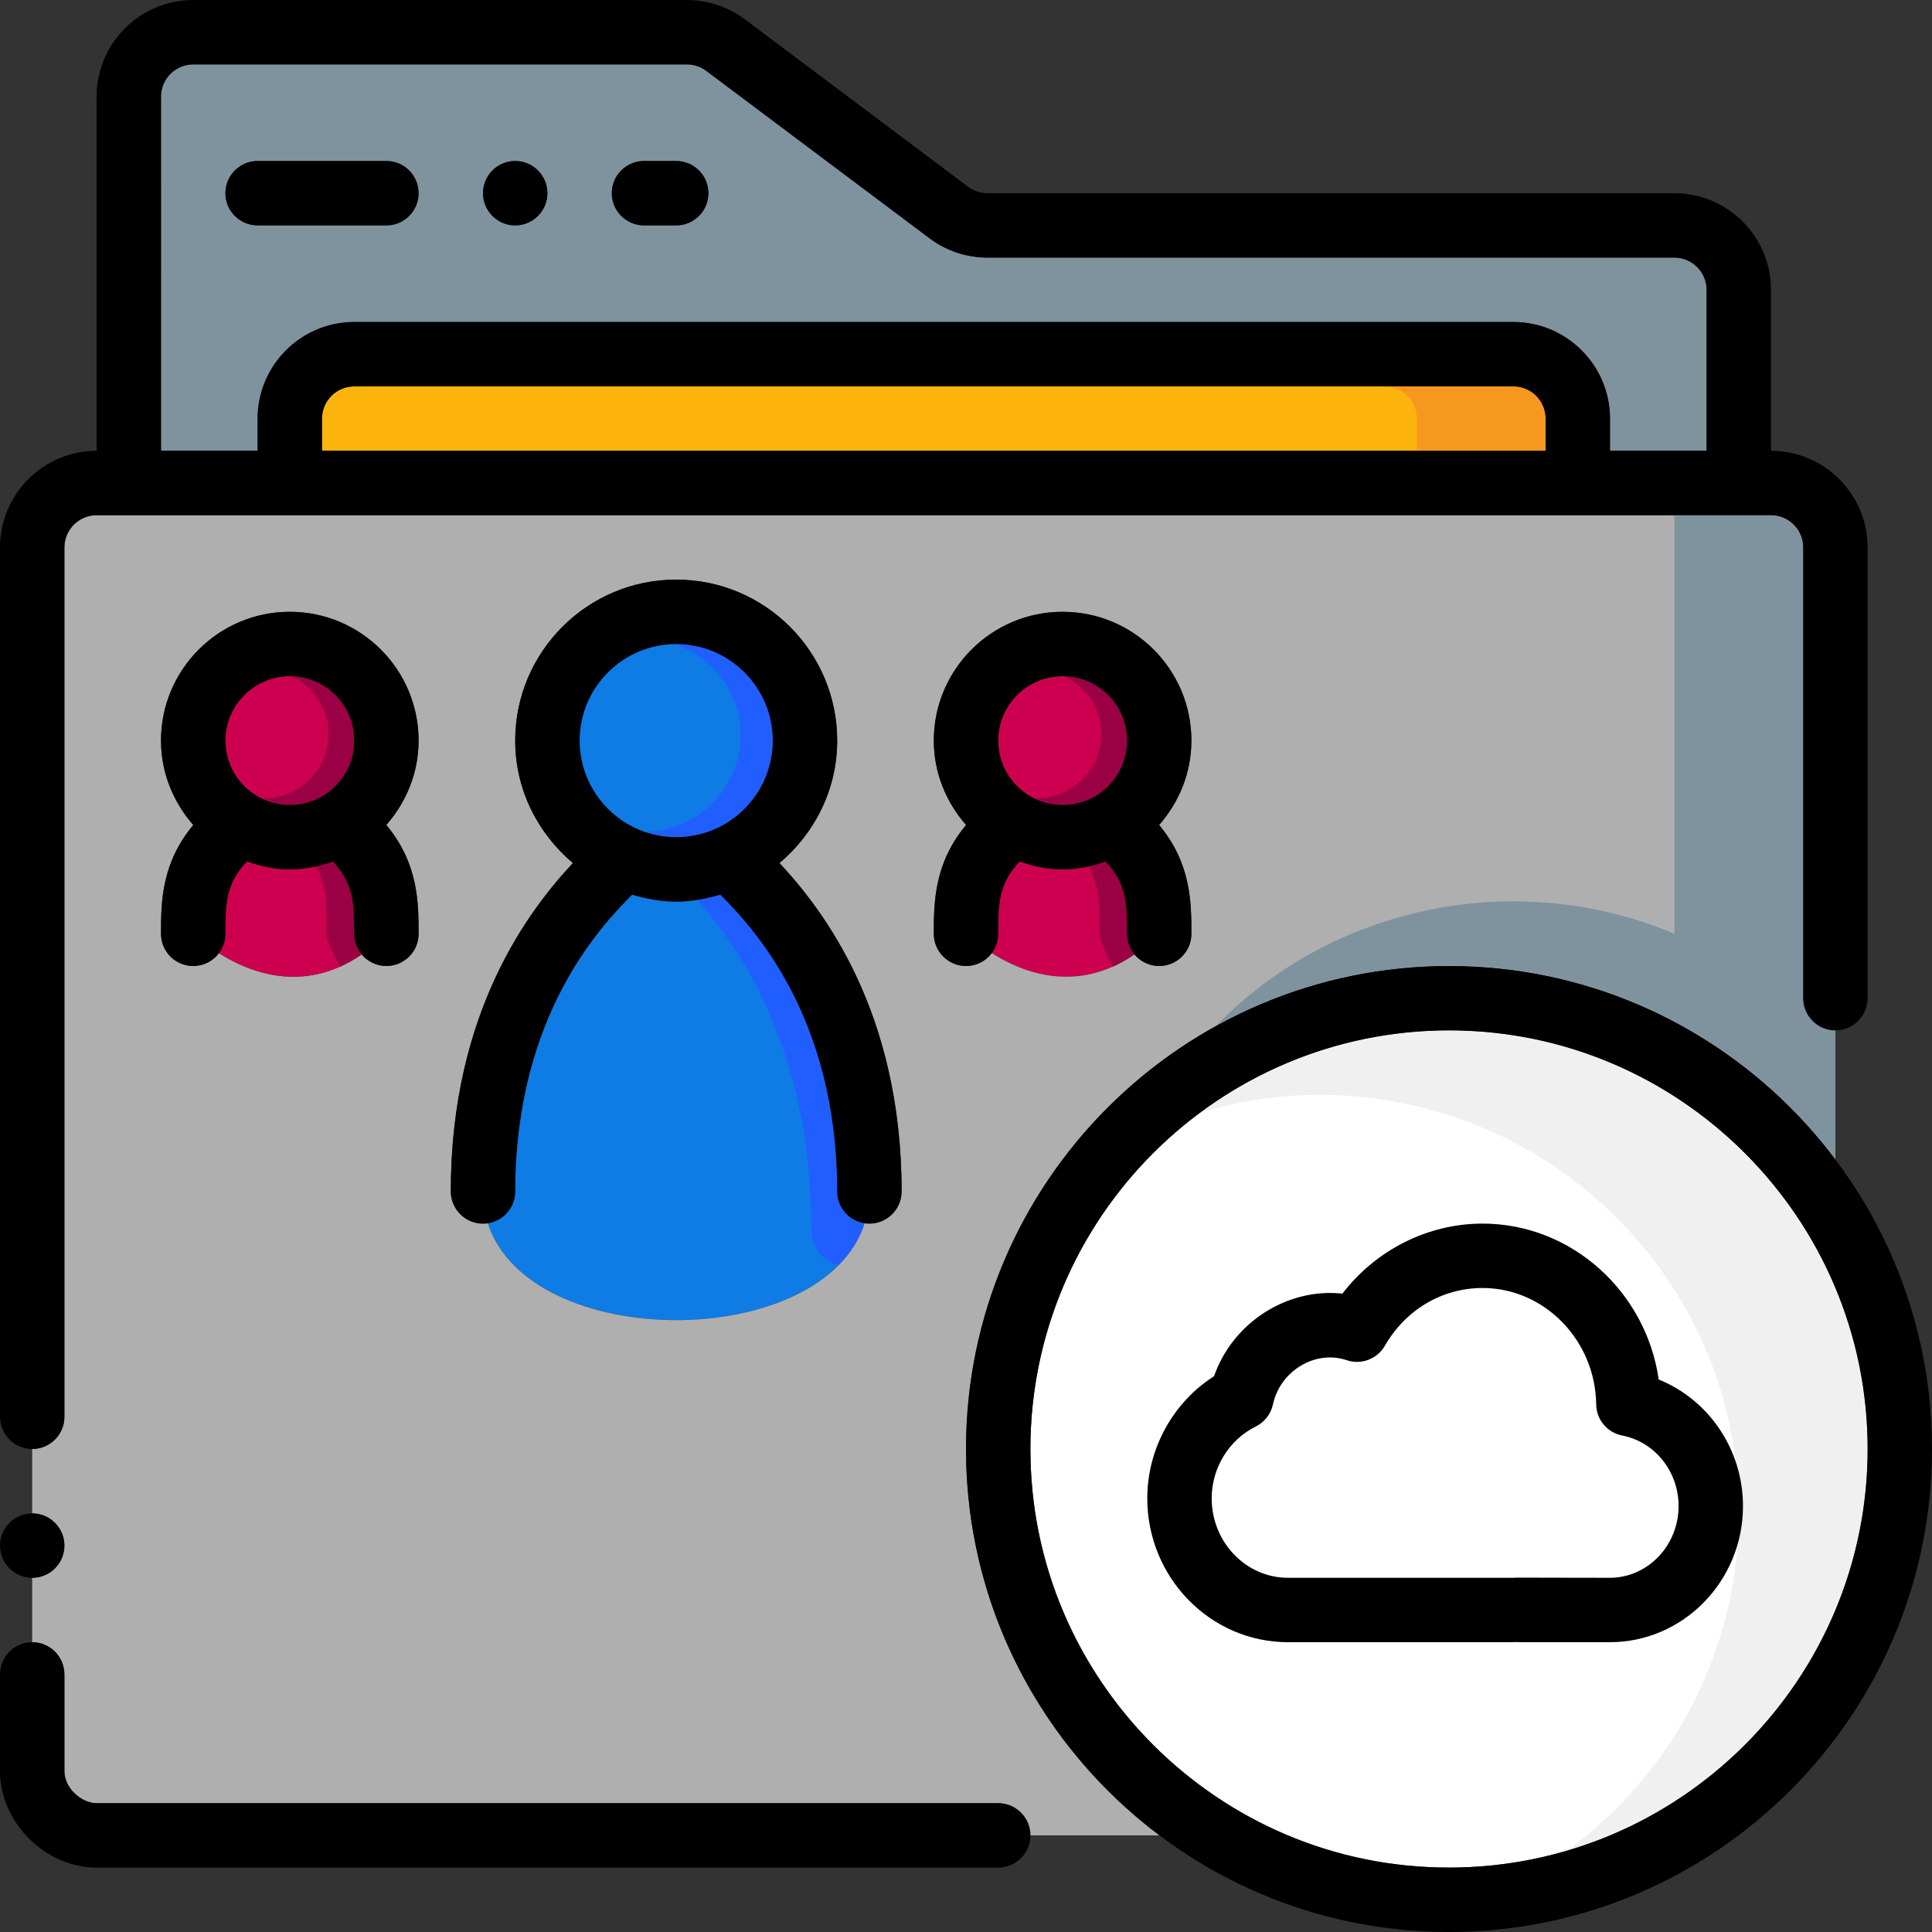 <?xml version="1.0" encoding="iso-8859-1"?>
<!-- Generator: Adobe Illustrator 19.0.0, SVG Export Plug-In . SVG Version: 6.00 Build 0)  -->
<svg version="1.1" id="Layer_1" xmlns="http://www.w3.org/2000/svg" xmlns:xlink="http://www.w3.org/1999/xlink" x="0px" y="0px"
	 viewBox="0 0 512 512" style="enable-background:new 0 0 512 512;" xml:space="preserve">
<rect x="0" y="0" width="512" height="512" fill="#333333" stroke="none"/>
<path style="fill:#FFFFFF;" d="M494.012,369.545c9.199,72.482-51.985,133.675-124.467,124.467
	c-49.399-6.272-89.293-46.165-95.565-95.565c-9.19-72.474,51.994-133.658,124.467-124.459
	C447.855,280.26,487.74,320.145,494.012,369.545z"/>
<path style="fill:#F0F0F0;" d="M401.553,274.441c-31.275-4.873-60.459,3.567-83.166,20.309c19.115-5.666,40.286-6.537,62.31-0.222
	c40.038,11.486,70.963,45.261,78.285,86.263c7.987,44.74-11.11,85.658-43.503,109.534c49.681-14.729,84.932-63.309,78.754-118.946
	C488.789,322.398,450.244,282.027,401.553,274.441z"/>
<g>
	<path style="fill:#CC004E;" d="M300.629,252.928c-15.189,10.496-29.696,4.864-37.803-0.341c1.024-1.451,1.707-3.243,1.707-5.12
		c0-7.68,0-13.312,5.717-19.2c3.499,1.28,7.339,2.133,11.349,2.133s7.851-0.853,11.349-2.133c5.717,5.888,5.717,11.52,5.717,19.2
		C298.667,249.515,299.435,251.477,300.629,252.928z"/>
	<circle style="fill:#CC004E;" cx="281.6" cy="196.267" r="17.067"/>
</g>
<g>
	<path style="fill:#0F7BE4;" d="M229.12,324.181c-11.008,34.219-88.832,34.219-99.84,0c4.096-0.683,7.253-4.181,7.253-8.448
		c0-46.507,22.613-70.229,30.976-78.677c3.755,1.109,7.595,1.877,11.691,1.877s7.936-0.768,11.691-1.877
		c8.363,8.448,30.976,32.171,30.976,78.677C221.867,320,225.024,323.499,229.12,324.181z"/>
	<circle style="fill:#0F7BE4;" cx="179.2" cy="196.267" r="25.6"/>
</g>
<path style="fill:#FDB50D;" d="M409.6,110.933v8.533H85.333v-8.533c0-4.693,3.84-8.533,8.533-8.533h307.2
	C405.76,102.4,409.6,106.24,409.6,110.933z"/>
<path style="fill:#AFAFAF;" d="M477.867,264.533V145.067c0-4.693-3.84-8.533-8.533-8.533H25.6c-4.693,0-8.533,3.84-8.533,8.533
	v230.4c0,4.693-3.84,8.533-8.533,8.533v17.067c4.693,0,8.533,3.84,8.533,8.533c0,4.693-3.84,8.533-8.533,8.533V435.2
	c4.693,0,8.533,3.84,8.533,8.533v25.6c0,4.693,4.693,8.533,8.533,8.533h238.933c4.693,0,8.533,3.84,8.533,8.533h34.219
	C276.139,463.019,256,425.813,256,384c0-70.571,57.429-128,128-128c41.813,0,79.019,20.139,102.4,51.285v-34.219
	C481.707,273.067,477.867,269.227,477.867,264.533z M110.933,247.467c0,4.693-3.84,8.533-8.533,8.533
	c-2.645,0-4.949-1.195-6.571-3.072c-15.189,10.496-29.696,4.864-37.803-0.341C56.491,254.635,54.016,256,51.2,256
	c-4.693,0-8.533-3.84-8.533-8.533c0-8.363,0.085-18.688,8.533-28.843c-5.205-5.973-8.533-13.739-8.533-22.357
	c0-18.859,15.275-34.133,34.133-34.133s34.133,15.275,34.133,34.133c0,8.619-3.328,16.384-8.533,22.357
	C110.848,228.779,110.933,239.104,110.933,247.467z M230.4,324.267c-0.427,0-0.853,0-1.28-0.085
	c-11.008,34.219-88.832,34.219-99.84,0c-0.427,0.085-0.853,0.085-1.28,0.085c-4.693,0-8.533-3.84-8.533-8.533
	c0-47.787,20.992-74.837,32.341-87.04c-9.216-7.765-15.275-19.371-15.275-32.427c0-23.552,19.115-42.667,42.667-42.667
	s42.667,19.115,42.667,42.667c0,13.056-6.059,24.661-15.275,32.427c11.349,12.203,32.341,39.253,32.341,87.04
	C238.933,320.427,235.093,324.267,230.4,324.267z M315.733,247.467c0,4.693-3.84,8.533-8.533,8.533
	c-2.645,0-4.949-1.195-6.571-3.072c-15.189,10.496-29.696,4.864-37.803-0.341C261.291,254.635,258.816,256,256,256
	c-4.693,0-8.533-3.84-8.533-8.533c0-8.363,0.085-18.688,8.533-28.843c-5.205-5.973-8.533-13.739-8.533-22.357
	c0-18.859,15.275-34.133,34.133-34.133c18.859,0,34.133,15.275,34.133,34.133c0,8.619-3.328,16.384-8.533,22.357
	C315.648,228.779,315.733,239.104,315.733,247.467z"/>
<g>
	<circle style="fill:#CC004E;" cx="76.8" cy="196.267" r="17.067"/>
	<path style="fill:#CC004E;" d="M95.829,252.928c-15.189,10.496-29.696,4.864-37.803-0.341c1.024-1.451,1.707-3.243,1.707-5.12
		c0-7.68,0-13.312,5.717-19.2c3.499,1.28,7.339,2.133,11.349,2.133c4.011,0,7.851-0.853,11.349-2.133
		c5.717,5.888,5.717,11.52,5.717,19.2C93.867,249.515,94.635,251.477,95.829,252.928z"/>
</g>
<path style="fill:#7E939E;" d="M477.867,264.448V144.981c0-4.693-3.84-8.533-8.533-8.533h-25.6v111.019
	c-12.117-5.12-25.344-8.107-39.168-8.533c-1.195-0.085-2.304-0.085-3.499-0.085c-15.104,0-29.525,3.072-42.667,8.533h-0.085
	c-13.653,5.717-25.941,14.08-36.096,24.491c5.035-2.816,10.325-5.291,15.701-7.339c14.251-5.547,29.781-8.619,46.08-8.619
	c21.589,0,41.899,5.376,59.733,14.848c16.811,8.789,31.317,21.333,42.667,36.437v-34.219
	C481.707,272.981,477.867,269.141,477.867,264.448z"/>
<path style="fill:#F6981E;" d="M401.067,102.4h-34.133c4.693,0,8.533,3.84,8.533,8.533v8.533H409.6v-8.533
	C409.6,106.24,405.76,102.4,401.067,102.4z"/>
<g>
	<path style="fill:#215EFF;" d="M179.2,170.667c-0.137,0-0.273,0.043-0.41,0.043c10.103,3.43,17.476,12.919,17.476,24.149
		c0,13.935-11.298,25.327-25.19,25.557c2.569,0.87,5.274,1.451,8.124,1.451c14.08,0,25.6-11.52,25.6-25.6
		S193.28,170.667,179.2,170.667z"/>
	<path style="fill:#215EFF;" d="M215.014,325.794c0,4.745,3.14,8.619,7.228,9.463c3.132-3.174,5.521-6.861,6.878-11.076
		c-4.096-0.683-7.253-4.181-7.253-8.448c0-46.507-22.613-70.229-30.976-78.677c-2.022,0.597-4.079,1.067-6.178,1.399
		C193.997,249.02,215.014,275.635,215.014,325.794z"/>
</g>
<g>
	<path style="fill:#9B0045;" d="M291.337,247.467c0,1.724,2.21,6.332,3.644,8.678c1.869-0.845,3.755-1.903,5.658-3.217
		c-1.203-1.451-1.971-3.413-1.971-5.461c0-7.68,0-13.312-5.717-19.2c-1.451,0.529-2.987,0.93-4.54,1.28
		C291.635,234.854,291.337,241.041,291.337,247.467z"/>
	<path style="fill:#9B0045;" d="M282.223,179.26c5.658,2.782,9.617,8.567,9.617,15.266c0,9.387-7.68,17.067-17.067,17.067
		c-0.213,0-0.418-0.06-0.623-0.06c2.261,1.118,4.77,1.801,7.45,1.801c9.387,0,17.067-7.68,17.067-17.067
		C298.667,187.093,291.319,179.601,282.223,179.26z"/>
	<path style="fill:#9B0045;" d="M86.537,247.467c0,1.724,2.21,6.332,3.644,8.678c1.869-0.845,3.755-1.903,5.658-3.217
		c-1.203-1.451-1.971-3.413-1.971-5.461c0-7.68,0-13.312-5.717-19.2c-1.451,0.529-2.987,0.93-4.54,1.28
		C86.835,234.854,86.537,241.041,86.537,247.467z"/>
	<path style="fill:#9B0045;" d="M77.423,179.26c5.658,2.782,9.617,8.567,9.617,15.266c0,9.387-7.68,17.067-17.067,17.067
		c-0.213,0-0.418-0.06-0.623-0.06c2.261,1.118,4.77,1.801,7.45,1.801c9.387,0,17.067-7.68,17.067-17.067
		C93.867,187.093,86.519,179.601,77.423,179.26z"/>
</g>
<path style="fill:#7E939E;" d="M443.733,68.267H261.717c-5.547,0-11.008-1.792-15.36-5.12l-59.221-44.373
	c-1.451-1.109-3.243-1.707-5.12-1.707H51.2c-4.693,0-8.533,3.84-8.533,8.533v93.867h25.6v-8.533c0-14.08,11.52-25.6,25.6-25.6h307.2
	c14.08,0,25.6,11.52,25.6,25.6v8.533h25.6V76.8C452.267,72.107,448.427,68.267,443.733,68.267z M102.4,59.733H68.267
	c-4.693,0-8.533-3.84-8.533-8.533s3.84-8.533,8.533-8.533H102.4c4.693,0,8.533,3.84,8.533,8.533S107.093,59.733,102.4,59.733z
	 M136.533,59.733c-4.693,0-8.533-3.84-8.533-8.533s3.84-8.533,8.533-8.533s8.533,3.84,8.533,8.533S141.227,59.733,136.533,59.733z
	 M179.2,59.733h-8.533c-4.693,0-8.533-3.84-8.533-8.533s3.84-8.533,8.533-8.533h8.533c4.693,0,8.533,3.84,8.533,8.533
	S183.893,59.733,179.2,59.733z"/>
<path d="M439.578,365.585c-3.354-23.296-23.117-41.318-46.686-41.318c-14.515,0-28.254,6.98-37.146,18.56
	c-14.677-1.604-29.124,7.765-34.005,21.879c-10.863,6.912-17.698,19.217-17.698,32.367c0,21.026,16.725,38.127,37.291,38.127h59.494
	l0.811-0.043c0.188,0.009,0.981,0.043,1.169,0.043h23.791c19.465,0,35.311-16.179,35.311-36.079
	C461.909,384.137,452.83,370.944,439.578,365.585z M426.598,418.133l-24.465-0.043c-0.017,0-0.034,0-0.06,0
	c-0.29,0-1.058,0.034-1.246,0.043h-59.494c-11.153,0-20.224-9.446-20.224-21.06c0-8.055,4.582-15.522,11.665-19.021
	c2.338-1.161,4.028-3.319,4.574-5.871c1.877-8.849,11.196-14.532,19.55-11.716c3.823,1.306,8.081-0.307,10.112-3.831
	c5.521-9.583,15.198-15.3,25.882-15.3c16.384,0,29.892,13.833,30.114,30.839c0.051,4.045,2.935,7.492,6.912,8.26
	c8.653,1.681,14.925,9.54,14.925,18.679C444.843,409.6,436.659,418.133,426.598,418.133z"/>
<path d="M384,256c-70.579,0-128,57.421-128,128s57.421,128,128,128s128-57.421,128-128S454.579,256,384,256z M384,494.933
	c-61.167,0-110.933-49.766-110.933-110.933S322.833,273.067,384,273.067S494.933,322.833,494.933,384S445.167,494.933,384,494.933z"
	/>
<path d="M264.533,477.867H25.6c-3.866,0-8.533-3.806-8.533-8.533v-25.6c0-4.71-3.814-8.533-8.533-8.533S0,439.023,0,443.733v25.6
	c0,13.636,11.964,25.6,25.6,25.6h238.933c4.719,0,8.533-3.823,8.533-8.533S269.252,477.867,264.533,477.867z"/>
<path d="M8.533,384c4.719,0,8.533-3.823,8.533-8.533v-230.4c0-4.702,3.823-8.533,8.533-8.533h443.733
	c4.71,0,8.533,3.831,8.533,8.533v119.467c0,4.71,3.814,8.533,8.533,8.533s8.533-3.823,8.533-8.533V145.067
	c0-14.114-11.486-25.6-25.6-25.6V76.8c0-14.114-11.486-25.6-25.6-25.6H261.692c-1.843,0-3.661-0.606-5.129-1.707L197.402,5.12
	C193.007,1.818,187.554,0,182.042,0H51.2C37.086,0,25.6,11.486,25.6,25.6v93.867c-14.114,0-25.6,11.486-25.6,25.6v230.4
	C0,380.177,3.814,384,8.533,384z M409.6,119.467H85.333v-8.533c0-4.702,3.823-8.533,8.533-8.533h307.2
	c4.71,0,8.533,3.831,8.533,8.533V119.467z M42.667,25.6c0-4.702,3.823-8.533,8.533-8.533h130.842c1.843,0,3.661,0.606,5.129,1.707
	l59.162,44.373c4.395,3.302,9.847,5.12,15.36,5.12h182.042c4.71,0,8.533,3.831,8.533,8.533v42.667h-25.6v-8.533
	c0-14.114-11.486-25.6-25.6-25.6h-307.2c-14.114,0-25.6,11.486-25.6,25.6v8.533h-25.6V25.6z"/>
<path d="M102.4,59.733c4.719,0,8.533-3.823,8.533-8.533s-3.814-8.533-8.533-8.533H68.267c-4.719,0-8.533,3.823-8.533,8.533
	s3.814,8.533,8.533,8.533H102.4z"/>
<path d="M170.667,59.733h8.533c4.719,0,8.533-3.823,8.533-8.533s-3.814-8.533-8.533-8.533h-8.533c-4.719,0-8.533,3.823-8.533,8.533
	S165.948,59.733,170.667,59.733z"/>
<circle cx="136.533" cy="51.2" r="8.533"/>
<circle cx="8.533" cy="409.6" r="8.533"/>
<path d="M128,324.267c4.71,0,8.533-3.823,8.533-8.533c0-46.473,22.588-70.221,30.976-78.635c3.738,1.075,7.612,1.835,11.691,1.835
	c4.079,0,7.953-0.759,11.691-1.835c8.388,8.414,30.976,32.162,30.976,78.635c0,4.71,3.823,8.533,8.533,8.533
	s8.533-3.823,8.533-8.533c0-47.787-21.018-74.863-32.375-86.997c9.276-7.834,15.309-19.405,15.309-32.469
	c0-23.526-19.14-42.667-42.667-42.667s-42.667,19.14-42.667,42.667c0,13.065,6.033,24.636,15.309,32.469
	c-11.358,12.134-32.375,39.211-32.375,86.997C119.467,320.444,123.29,324.267,128,324.267z M179.2,170.667
	c14.114,0,25.6,11.486,25.6,25.6c0,14.114-11.486,25.6-25.6,25.6c-14.114,0-25.6-11.486-25.6-25.6
	C153.6,182.153,165.086,170.667,179.2,170.667z"/>
<path d="M281.6,162.133c-18.825,0-34.133,15.309-34.133,34.133c0,8.602,3.302,16.367,8.567,22.374
	c-8.465,10.146-8.567,20.42-8.567,28.826c0,4.71,3.823,8.533,8.533,8.533c4.71,0,8.533-3.823,8.533-8.533
	c0-7.68,0.043-13.278,5.683-19.166c3.575,1.28,7.373,2.099,11.383,2.099s7.808-0.819,11.383-2.099
	c5.641,5.888,5.683,11.486,5.683,19.166c0,4.71,3.823,8.533,8.533,8.533s8.533-3.823,8.533-8.533c0-8.405-0.102-18.679-8.567-28.826
	c5.265-6.007,8.567-13.773,8.567-22.374C315.733,177.442,300.425,162.133,281.6,162.133z M281.6,213.333
	c-9.412,0-17.067-7.654-17.067-17.067S272.188,179.2,281.6,179.2c9.412,0,17.067,7.654,17.067,17.067S291.012,213.333,281.6,213.333
	z"/>
<path d="M76.8,162.133c-18.825,0-34.133,15.309-34.133,34.133c0,8.602,3.302,16.367,8.567,22.374
	c-8.465,10.146-8.567,20.42-8.567,28.826c0,4.71,3.823,8.533,8.533,8.533s8.533-3.823,8.533-8.533c0-7.68,0.043-13.278,5.683-19.166
	c3.575,1.28,7.373,2.099,11.383,2.099c4.011,0,7.808-0.819,11.383-2.099c5.641,5.888,5.683,11.486,5.683,19.166
	c0,4.71,3.823,8.533,8.533,8.533c4.71,0,8.533-3.823,8.533-8.533c0-8.405-0.102-18.679-8.567-28.826
	c5.265-6.007,8.567-13.773,8.567-22.374C110.933,177.442,95.625,162.133,76.8,162.133z M76.8,213.333
	c-9.412,0-17.067-7.654-17.067-17.067S67.388,179.2,76.8,179.2s17.067,7.654,17.067,17.067S86.212,213.333,76.8,213.333z"/>
<g>
</g>
<g>
</g>
<g>
</g>
<g>
</g>
<g>
</g>
<g>
</g>
<g>
</g>
<g>
</g>
<g>
</g>
<g>
</g>
<g>
</g>
<g>
</g>
<g>
</g>
<g>
</g>
<g>
</g>
</svg>
